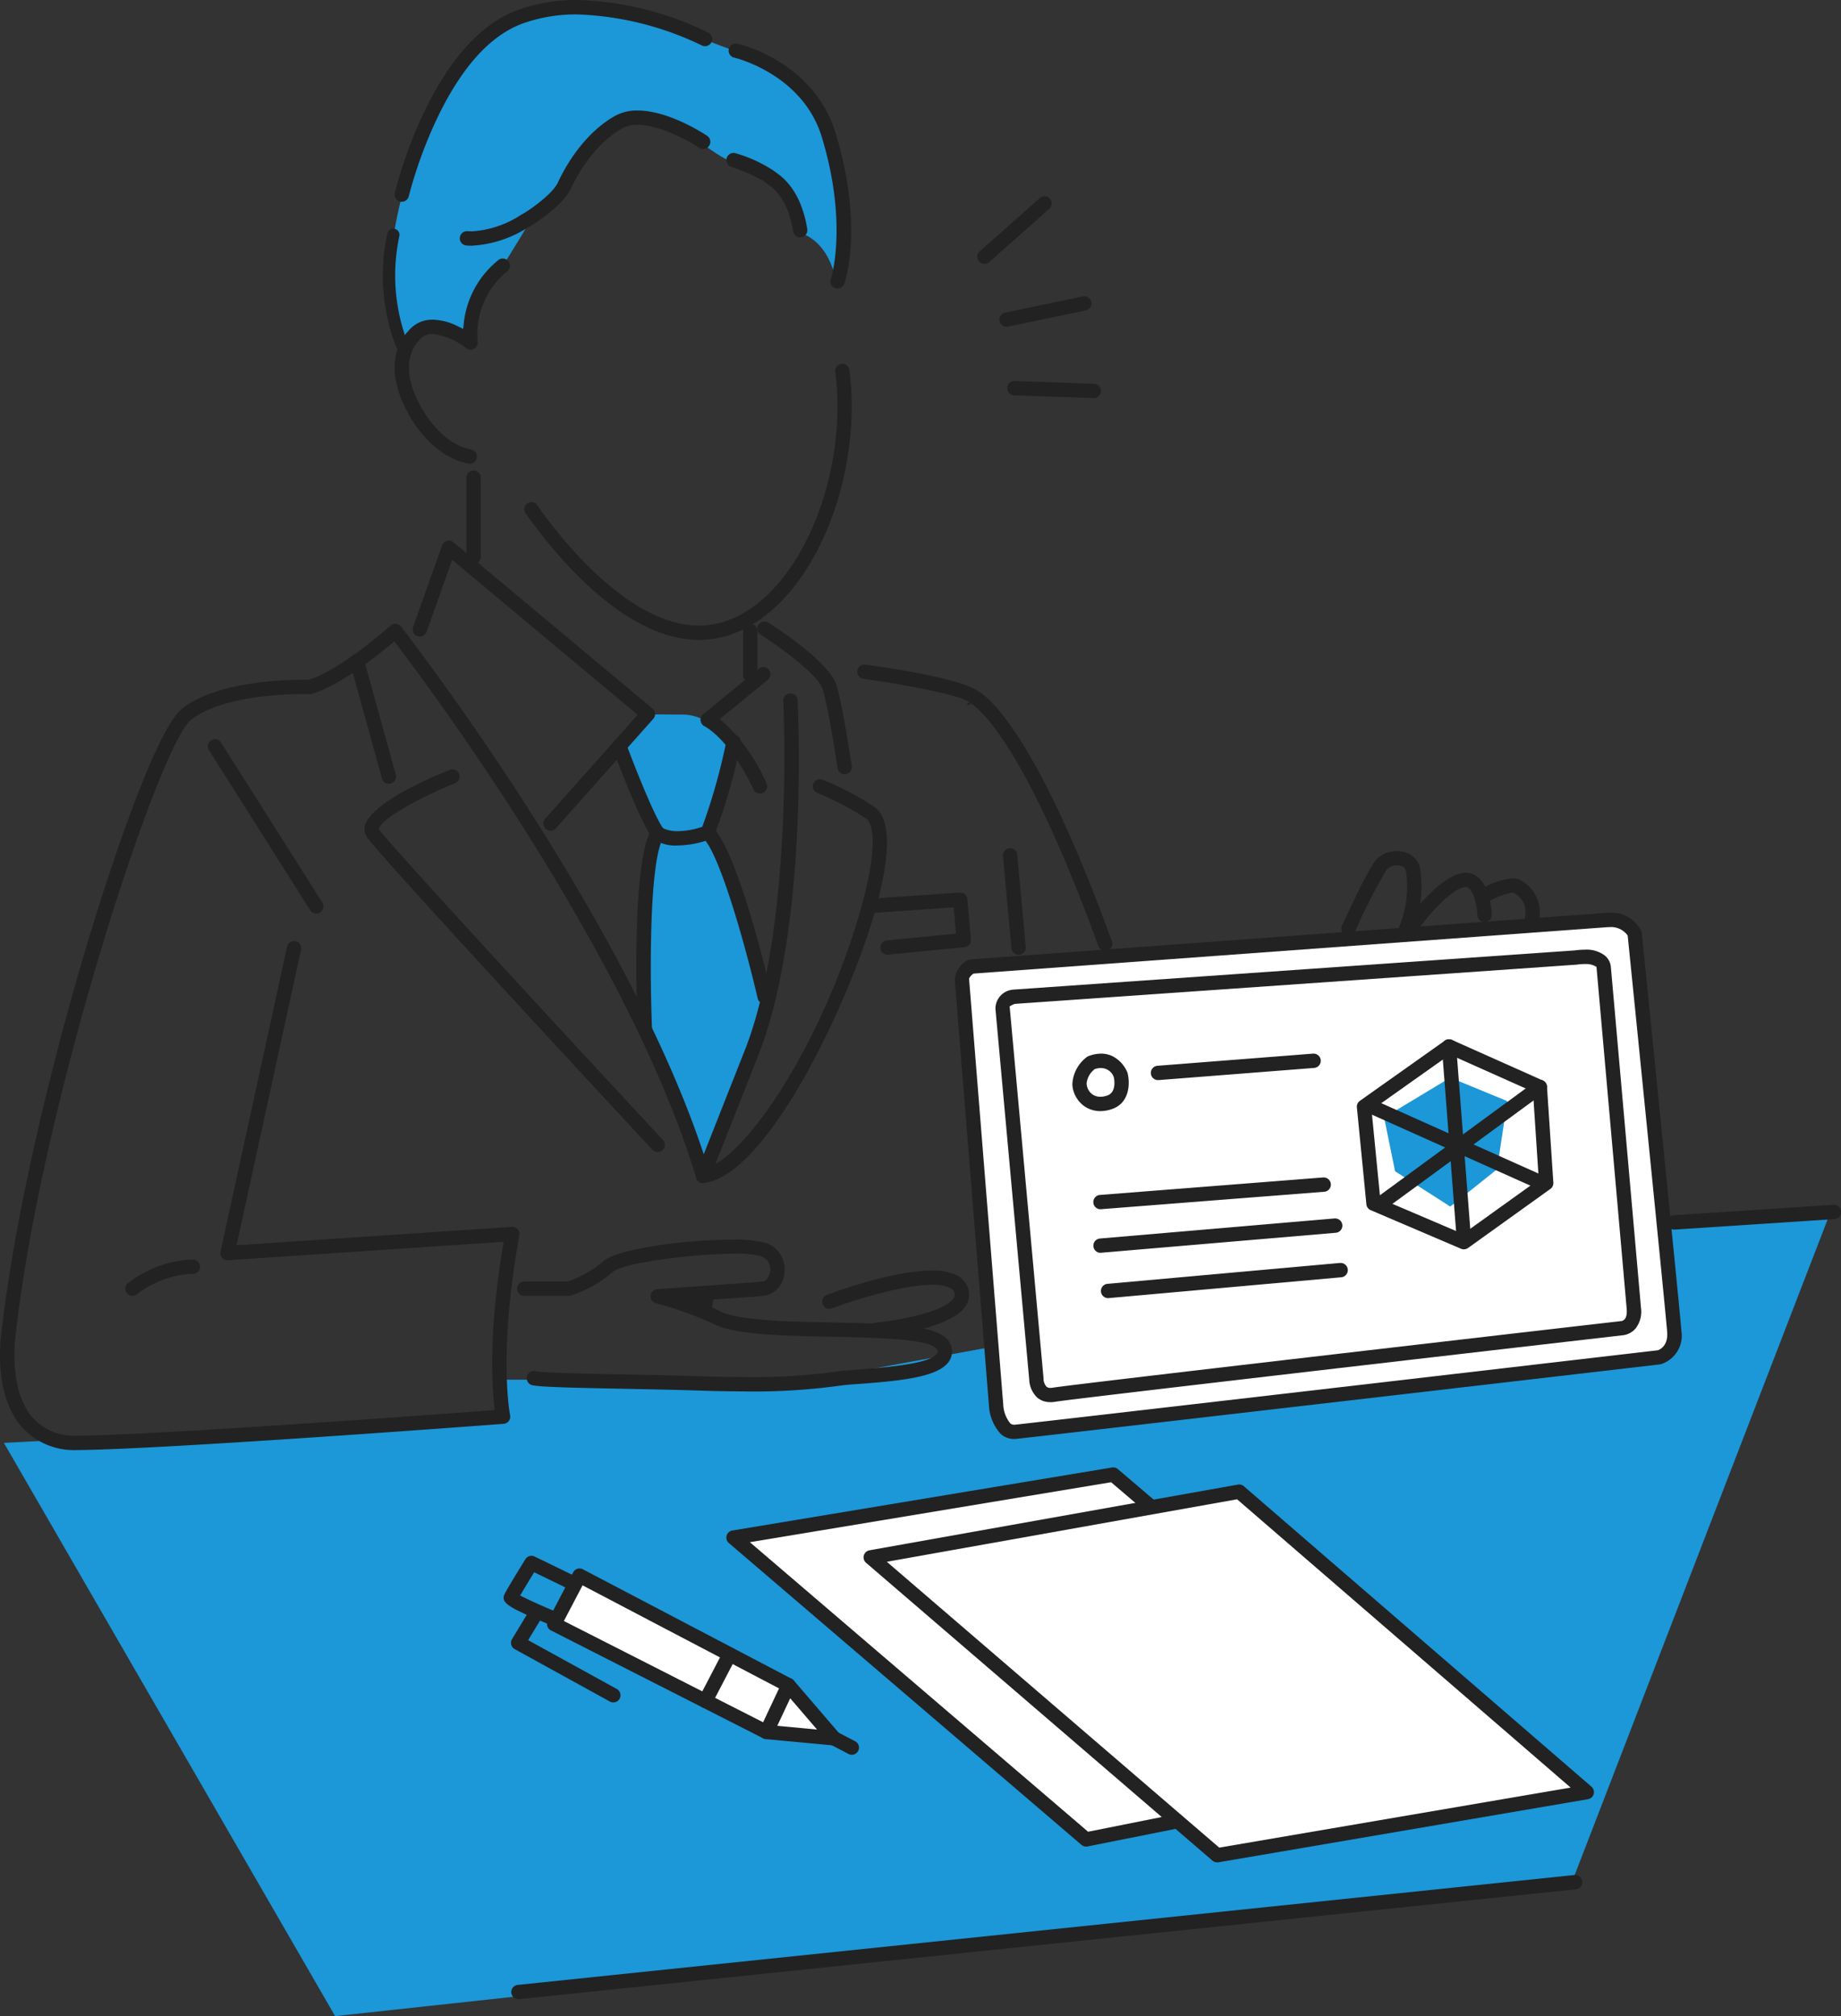 <svg id="グループ_8028" data-name="グループ 8028" xmlns="http://www.w3.org/2000/svg" xmlns:xlink="http://www.w3.org/1999/xlink" viewBox="0 0 205.505 225">
  <rect x="0" y="0" width="205.505" height="225" fill="#333333" stroke="none"/>
  <defs>
    <clipPath id="clip-path">
      <path id="パス_6226" data-name="パス 6226" d="M0,0H205.505V225H0Z" fill="none"/>
    </clipPath>
  </defs>
  <path id="パス_5474" data-name="パス 5474" d="M187.055,297.257,91.231,314.81H55.916l.387,4.128L.952,321.861l36.974,63.973,138.061-14.953,28.864-74.792Z" transform="translate(-0.517 -160.834)" fill="#1c97d8"/>
  <g id="グループ_8027" data-name="グループ 8027">
    <g id="マスクグループ_21556" data-name="マスクグループ 21556" clip-path="url(#clip-path)">
      <path id="パス_5536" data-name="パス 5536" d="M89.419,26.011c-1.529-2.012-1.09-3.284-1.666-4.333s-4.284-3.25-5.54-3.46-3.794-2.177-3.794-2.177S72.257,12.534,69.8,13.2s-5.488,5.014-5.488,5.014l-2.8,4.593-2.257,1.628c.19-.051-3.157,5.289-3.157,5.289s-2.9.9-3.834,8.32c.027-.021-2.752-2.155-4.835-1.5a3.375,3.375,0,0,0-2.231,2.89,21.031,21.031,0,0,1-1.606-10.607,50.817,50.817,0,0,1,2.034-9.646S50.184,4.4,57.928,1.962s16.819-.276,21.047,2.587c.094.016,2.425.951,3.238,1.165a14.842,14.842,0,0,1,11.232,12.5c1.509,10.207.581,11.195,0,13.7C93.348,31.846,93.015,27.332,89.419,26.011Z" fill="#1c97d8"/>
      <path id="パス_5475" data-name="パス 5475" d="M97.233,22.52a.822.822,0,0,1-.185-.021.8.8,0,0,1-.593-.963c.164-.688,4.118-16.893,13.721-20.418A19.463,19.463,0,0,1,116.9,0a35.364,35.364,0,0,1,14.575,3.658.8.8,0,0,1-.739,1.418,34.588,34.588,0,0,0-13.885-3.468,17.732,17.732,0,0,0-6.122,1.011c-3.679,1.351-6.934,5-9.674,10.839A50.122,50.122,0,0,0,98.009,21.9a.8.8,0,0,1-.777.616" transform="translate(-52.381 0.001)" fill="#222"/>
      <path id="パス_5476" data-name="パス 5476" d="M190.253,37.982a.787.787,0,0,1-.339-.076.8.8,0,0,1-.383-1.063c.072-.184,1.87-6.248-1.031-15.774-2.138-7.02-9.663-8.828-9.739-8.846a.8.8,0,1,1,.36-1.557c.347.08,8.5,2.046,10.908,9.937,3.144,10.327,1.137,16.516.948,16.921a.8.8,0,0,1-.725.459" transform="translate(-96.766 -5.781)" fill="#222"/>
      <path id="パス_5477" data-name="パス 5477" d="M185.742,46.788a.8.8,0,0,1-.788-.671c-.6-3.67-2.191-4.808-2.87-5.294a2.9,2.9,0,0,1-.369-.293,20.033,20.033,0,0,0-3.68-1.613.8.8,0,0,1,.265-1.554.789.789,0,0,1,.265.046,15.466,15.466,0,0,1,4.262,1.972c.064.053.1.08.145.11l.042.031c.769.55,2.81,2.011,3.517,6.336a.8.8,0,0,1-.659.918.845.845,0,0,1-.131.011" transform="translate(-96.418 -20.296)" fill="#222"/>
      <path id="パス_5478" data-name="パス 5478" d="M113.76,42.093c-.2,0-.391-.007-.589-.022a.8.8,0,0,1,.057-1.6c.021,0,.043,0,.064,0q.242.018.479.018a11.239,11.239,0,0,0,5.409-1.806c.123-.073.224-.132.3-.175.839-.465,3.3-2.233,3.869-3.469.719-1.557,2.78-5.4,6.38-7.434a5.054,5.054,0,0,1,2.517-.6c3.431,0,7.311,2.524,7.741,2.812a.8.8,0,1,1-.888,1.33c-1.064-.708-4.37-2.547-6.864-2.547a3.457,3.457,0,0,0-1.72.4c-3.285,1.857-5.2,5.606-5.715,6.712-.808,1.75-3.628,3.667-4.552,4.2-.061.034-.143.081-.239.138a12.921,12.921,0,0,1-6.251,2.04" transform="translate(-61.073 -14.671)" fill="#222"/>
      <path id="パス_5479" data-name="パス 5479" d="M104.827,86.033a.81.81,0,0,1-.154-.015c-4.268-.835-6.583-5.3-6.832-5.806-2.951-5.487-.435-8.431.1-8.966l.031-.034a3.341,3.341,0,0,1,2.224-1.229,3.945,3.945,0,0,1,.481-.029,6.612,6.612,0,0,1,2.824.745l.58.28.072-.64a10.448,10.448,0,0,1,3.929-7.09A.8.8,0,0,1,109,64.556a9.012,9.012,0,0,0-3.29,7.884.8.8,0,0,1-1.292.689,7.512,7.512,0,0,0-3.744-1.576,2.514,2.514,0,0,0-.291.016,1.713,1.713,0,0,0-1.206.691.813.813,0,0,1-.106.111c-.113.107-2.38,2.351.178,7.088.038.078,2.116,4.282,5.727,4.989a.8.8,0,0,1-.152,1.584" transform="translate(-52.381 -34.278)" fill="#222"/>
      <path id="パス_5480" data-name="パス 5480" d="M95.651,69.484a.684.684,0,0,1-.629-.413A22.053,22.053,0,0,1,94.04,56.4a.682.682,0,0,1,.666-.53.673.673,0,0,1,.156.018.686.686,0,0,1,.513.822,20.969,20.969,0,0,0,.9,11.818.686.686,0,0,1-.629.957" transform="translate(-50.8 -30.348)" fill="#222"/>
      <path id="パス_5481" data-name="パス 5481" d="M145.068,119.7c-9.9,0-18.867-13.564-19.332-14.1a.8.8,0,0,1,1.2-1.051c.111.126,8.995,13.551,18.116,13.551.209,0,.416-.006.622-.019,3.036-.193,5.976-1.913,8.5-4.976,4.718-5.72,7.178-15.087,6.12-23.31a.8.8,0,0,1,.691-.895.755.755,0,0,1,.1-.007.8.8,0,0,1,.79.7c1.111,8.634-1.49,18.492-6.472,24.531-2.814,3.412-6.145,5.332-9.634,5.553-.236.015-.474.023-.712.023" transform="translate(-67.056 -48.288)" fill="#222"/>
      <path id="パス_5482" data-name="パス 5482" d="M150.543,178.074s2.857,7.713,4.271,9.711c0,0,1.526,1.348,5.58-.066a60.975,60.975,0,0,0,2.892-10.137s-2.233-3.029-5.3-3.029-4.157-.175-4.747.487l-2.7,3.033" transform="translate(-81.774 -94.805)" fill="#1c97d8"/>
      <path id="パス_5483" data-name="パス 5483" d="M114.78,125.385a.8.8,0,0,1-.8-.8v-8.841a.8.8,0,1,1,1.6,0v8.841a.8.8,0,0,1-.8.8" transform="translate(-61.914 -62.437)" fill="#222"/>
      <path id="パス_5484" data-name="パス 5484" d="M116.228,164.448a.8.8,0,0,1-.6-1.331l10.32-11.6-20.7-17.293-2.86,8.033a.8.8,0,0,1-.753.531.79.79,0,0,1-.268-.047.8.8,0,0,1-.485-1.021l3.245-9.114a.8.8,0,0,1,.542-.5.812.812,0,0,1,.21-.027.8.8,0,0,1,.513.185l22.219,18.557a.8.8,0,0,1,.085,1.145L116.826,164.18a.8.8,0,0,1-.6.268" transform="translate(-54.772 -71.744)" fill="#222"/>
      <path id="パス_5485" data-name="パス 5485" d="M182.393,158.945a.8.8,0,0,1-.8-.8v-4.957a.8.8,0,0,1,1.6,0v4.957a.8.8,0,0,1-.8.8" transform="translate(-98.641 -82.777)" fill="#222"/>
      <path id="パス_5486" data-name="パス 5486" d="M162.437,203.989l-4.689.367-1.8,20.536,6.981,16.4,7.085-18.7s-2.985-19.286-7.574-18.609" transform="translate(-84.708 -110.796)" fill="#1c97d8"/>
      <path id="パス_5487" data-name="パス 5487" d="M177.824,177.085a.8.8,0,0,1-.724-.459c-2.612-5.552-5.339-6.987-5.453-7.046a.819.819,0,0,1-.454-.632.8.8,0,0,1,.28-.714l6.221-5.087a.787.787,0,0,1,.5-.18.8.8,0,0,1,.508,1.418l-5.364,4.386.413.355a20.134,20.134,0,0,1,4.791,6.818.8.8,0,0,1-.722,1.14" transform="translate(-92.988 -88.523)" fill="#222"/>
      <path id="パス_5488" data-name="パス 5488" d="M156.941,191.836a4.278,4.278,0,0,1-2.794-.776.8.8,0,0,1-.124-.138c-1.167-1.649-3.294-7-4.367-9.894a.8.8,0,1,1,1.5-.555c.026.071,2.648,7.128,4.031,9.313l.071.113.121.056a3.7,3.7,0,0,0,1.558.286,8.792,8.792,0,0,0,2.5-.418l.217-.065.079-.211a66.6,66.6,0,0,0,2.636-9.45.8.8,0,0,1,.781-.636.841.841,0,0,1,.165.017.8.8,0,0,1,.619.946,61.7,61.7,0,0,1-2.938,10.283.8.8,0,0,1-.473.444,11.009,11.009,0,0,1-3.579.686" transform="translate(-81.265 -97.481)" fill="#222"/>
      <path id="パス_5489" data-name="パス 5489" d="M194.83,168.9a.8.8,0,0,1-.789-.682c-.041-.272-1-6.614-1.668-8.826-.452-1.493-4.474-4.5-6.9-6.044a.8.8,0,1,1,.858-1.349c3.128,1.987,6.991,4.995,7.577,6.93.727,2.4,1.708,8.986,1.718,9.052a.8.8,0,0,1-.672.909.763.763,0,0,1-.12.009" transform="translate(-100.544 -82.497)" fill="#222"/>
      <path id="パス_5490" data-name="パス 5490" d="M8.669,244.6a7.852,7.852,0,0,1-6.286-2.621C-.813,238.24.09,231.889.2,231.177c1.273-11.218,4.786-27.143,9.4-42.618,3.272-10.972,8.037-24.542,10.7-26.674,3.769-3.018,11.331-3.252,13.559-3.252.232,0,.417,0,.548.005h.077l.074-.024c3.668-1.2,8.984-5.973,9.037-6.021a.8.8,0,0,1,.536-.2l.069,0a.8.8,0,0,1,.559.3c.065.085,6.7,8.622,14.172,20.276,6.234,9.721,14.631,24.11,19.227,37.456l.4,1.17,4.444-11.259C88.67,186.4,87.447,161.251,87.434,161a.8.8,0,0,1,.756-.841l.048,0a.8.8,0,0,1,.792.757c.055,1.042,1.283,25.686-4.537,40.021L79.217,214.3a.8.8,0,0,1-1.51-.065c-4.16-13.944-13.229-29.654-20.1-40.377-5.919-9.231-11.269-16.449-13.295-19.123l-.29-.383-.368.308c-1.623,1.361-5.732,4.624-8.827,5.547a.822.822,0,0,1-.23.033c-.084,0-.3-.007-.659-.007-2.114,0-9.273.209-12.633,2.9-3.565,2.855-16.6,42.531-19.51,68.235l-.006.047c-.01.058-1.009,6.234,1.818,9.536A6.206,6.206,0,0,0,8.634,243h.138c8.757-.081,39.839-2.363,45.982-2.819l.474-.035-.054-.472c-.3-2.67-.585-8.524.956-17.744l.1-.57L25.453,223.42l-.05,0a.791.791,0,0,1-.609-.278.8.8,0,0,1-.176-.692l7.427-34.025a.8.8,0,0,1,.78-.629.811.811,0,0,1,.172.019.8.8,0,0,1,.61.951l-7.2,32.985,30.73-2.053.05,0a.8.8,0,0,1,.789.943c-2.4,13.174-1.05,20.008-1.036,20.075a.8.8,0,0,1-.722.962c-1.533.116-37.66,2.833-47.434,2.924Z" transform="translate(0 -82.777)" fill="#222"/>
      <path id="パス_5491" data-name="パス 5491" d="M178.332,221.571a.8.8,0,0,1-.777-.619c-1.407-6.076-4.311-16.311-6.113-17.9a.8.8,0,0,1,1.059-1.2c2.109,1.865,4.88,11.261,6.612,18.741a.8.8,0,0,1-.78.98" transform="translate(-92.979 -109.534)" fill="#222"/>
      <path id="パス_5492" data-name="パス 5492" d="M156.444,225.289a.8.8,0,0,1-.8-.766c-.365-8.609-.177-19.629,1.551-22.358a.8.8,0,1,1,1.351.855c-1.7,2.687-1.518,16.385-1.3,21.436a.8.8,0,0,1-.765.832Z" transform="translate(-84.462 -109.613)" fill="#222"/>
      <path id="パス_5493" data-name="パス 5493" d="M170.834,235.438a.8.8,0,0,1-.089-1.594c4.522-.514,13.637-14.2,17.83-29.448,1.676-6.094,1.354-8.964.495-9.618a31.286,31.286,0,0,0-5.47-2.864.8.8,0,0,1-.442-.434.8.8,0,0,1,1.041-1.048,32.348,32.348,0,0,1,5.839,3.073c1.751,1.332,1.778,5.138.08,11.313-2.74,9.962-12,29.8-19.192,30.615a.867.867,0,0,1-.092.005" transform="translate(-92.363 -103.409)" fill="#222"/>
      <path id="パス_5494" data-name="パス 5494" d="M62.872,200.016a.8.8,0,0,1-.677-.372L50.879,181.762a.8.8,0,0,1,1.351-.855l11.317,17.882a.8.8,0,0,1-.675,1.227" transform="translate(-27.57 -98.065)" fill="#222"/>
      <path id="パス_5495" data-name="パス 5495" d="M31.427,311.768a.8.8,0,0,1-.5-1.423,12.648,12.648,0,0,1,6.976-2.622c.089,0,.178,0,.267,0a.8.8,0,0,1-.009,1.6c-.115,0-.194,0-.273,0a10.937,10.937,0,0,0-5.959,2.269.793.793,0,0,1-.5.177" transform="translate(-16.636 -167.153)" fill="#222"/>
      <path id="パス_5496" data-name="パス 5496" d="M89.848,174.279a.8.8,0,0,1-.77-.587l-3.559-12.86a.8.8,0,1,1,1.541-.426l3.559,12.859a.8.8,0,0,1-.771,1.013" transform="translate(-46.438 -86.813)" fill="#222"/>
      <path id="パス_5497" data-name="パス 5497" d="M121.8,230.671a.79.79,0,0,1-.585-.255c-3.109-3.343-30.416-32.722-31.859-34.887a1.64,1.64,0,0,1-.191-1.424c.19-.614,1.432-2.867,9.43-6.077a.806.806,0,0,1,.3-.057.8.8,0,0,1,.3,1.541c-3.522,1.414-7.619,3.6-8.379,4.813l-.17.271.2.253c1.977,2.534,19.949,22.007,31.546,34.477a.8.8,0,0,1-.585,1.344" transform="translate(-48.39 -102.105)" fill="#222"/>
      <path id="パス_5498" data-name="パス 5498" d="M237.142,194.321a.8.8,0,0,1-.751-.528c-4.445-12.273-7.987-18.909-10.174-22.315-2.361-3.676-3.757-4.577-3.909-4.668a.877.877,0,0,1-.263-.2l-.032-.036-.026-.019.126.3h-.455l.311-.315c-1.182-.856-7.869-2.045-11.813-2.593a.8.8,0,0,1,.109-1.591.843.843,0,0,1,.111.008c6.948.967,11.461,2.046,12.707,3.038l.023.019.026.016c1,.6,6.411,4.754,14.762,27.808a.8.8,0,0,1-.752,1.072" transform="translate(-113.78 -88.193)" fill="#222"/>
      <path id="パス_5499" data-name="パス 5499" d="M213.743,225a.8.8,0,0,1-.076-1.6l7.667-.75-.255-2.933-9.2.634c-.025,0-.045,0-.066,0a.8.8,0,0,1-.044-1.6l9.988-.687.063,0a.792.792,0,0,1,.789.731l.392,4.5a.8.8,0,0,1-.719.865l-8.455.826a.77.77,0,0,1-.079,0" transform="translate(-114.625 -118.453)" fill="#222"/>
      <path id="パス_5500" data-name="パス 5500" d="M246.822,219.11a.8.8,0,0,1-.794-.726l-.947-10.28a.8.8,0,0,1,.723-.869c.023,0,.048,0,.072,0a.806.806,0,0,1,.8.726l.946,10.28a.8.8,0,0,1-.722.869c-.025,0-.05,0-.075,0" transform="translate(-133.124 -112.567)" fill="#222"/>
      <path id="パス_5501" data-name="パス 5501" d="M151.794,319.787c-1.623,0-3.372-.032-5.2-.094-2.284-.077-5.132-.133-7.886-.187-6.623-.13-9.829-.213-10.662-.416a.8.8,0,0,1,.188-1.577.79.79,0,0,1,.19.023c.738.17,4.9.264,10.26.37h.059c2.759.054,5.612.11,7.906.188,1.814.062,3.546.093,5.148.093a68.448,68.448,0,0,0,10.1-.591c.269-.037.492-.067.674-.087.525-.059,1.2-.109,1.98-.166,5.444-.4,8.029-.924,8.657-1.74l.174-.226-.106-.213-.016-.068-.079-.085c-.863-.938-4.8-1.19-11.767-1.326-5.51-.108-10.707-.209-13.085-1.412a40.793,40.793,0,0,0-6.47-2.327.8.8,0,0,1,.145-1.571l.06,0c1.7-.119,10.255-.716,11.727-.844.366-.031.73-.537.811-1.127a1.488,1.488,0,0,0-1.022-1.694,9.586,9.586,0,0,0-2.9-.292c-4.244,0-12.373.952-13.637,2.036a13.46,13.46,0,0,1-4.687,2.637.791.791,0,0,1-.233.035h-4.951a.8.8,0,1,1,0-1.6h4.825l.073-.025a11.8,11.8,0,0,0,3.868-2.2c1.468-1.375,8.943-2.442,14.394-2.442a13.448,13.448,0,0,1,3.809.358,3.093,3.093,0,0,1,2.044,3.408,2.709,2.709,0,0,1-2.257,2.5c-.624.055-2.527.195-5.654.418l-.151.873c.321.141.633.287.927.436,2.052,1.038,7.54,1.146,12.382,1.24,7.63.149,12.348.342,13.267,2.348a1.992,1.992,0,0,1-.052,1.888c-1.072,1.814-5.15,2.258-9.971,2.615-.729.053-1.417.1-1.93.161-.164.018-.363.046-.6.078a70.073,70.073,0,0,1-10.345.61" transform="translate(-68.642 -164.507)" fill="#222"/>
      <path id="パス_5502" data-name="パス 5502" d="M206.989,317.828a.8.8,0,0,1-.076-1.6c1.869-.182,7.467-1.064,8.638-2.676a.682.682,0,0,0,.145-.584.878.878,0,0,0-.495-.607A4.174,4.174,0,0,0,213.24,312c-2.912,0-7.871,1.369-11.245,2.64a.8.8,0,0,1-.565-1.5c1.206-.455,7.44-2.725,11.718-2.725a6.029,6.029,0,0,1,2.815.537,2.478,2.478,0,0,1,1.3,1.672,2.271,2.271,0,0,1-.414,1.866c-1.374,1.888-6.125,2.971-9.777,3.326a.758.758,0,0,1-.079,0" transform="translate(-109.135 -168.62)" fill="#222"/>
      <path id="パス_5503" data-name="パス 5503" d="M234.254,231.444l3.81,47.452s.221,3.148,2.155,2.972,71.848-8.311,71.848-8.311a2.527,2.527,0,0,0,1.7-2.881c-.177-2.424-4.421-44.386-4.421-44.386a2.961,2.961,0,0,0-3.165-1.531l-70.892,5.189s-1.11.587-1.037,1.5" transform="translate(-127.243 -122.081)" fill="#fff"/>
      <path id="パス_5504" data-name="パス 5504" d="M239.926,281.723a2.205,2.205,0,0,1-1.464-.541A5.1,5.1,0,0,1,237.128,278l-3.81-47.444a2.6,2.6,0,0,1,1.46-2.267.807.807,0,0,1,.316-.09l70.891-5.189c.137-.009.272-.014.4-.014a3.683,3.683,0,0,1,3.564,2.048.785.785,0,0,1,.052.214l.039.382c.989,9.786,4.228,41.881,4.384,44.026a3.335,3.335,0,0,1-2.312,3.715.693.693,0,0,1-.1.017c-.7.082-69.925,8.136-71.868,8.313-.077.007-.153.011-.228.011M306.393,224.6c-.094,0-.192,0-.3.01l-70.7,5.176-.112.092a1.358,1.358,0,0,0-.306.336l-.07.123,3.818,47.549a3.582,3.582,0,0,0,.778,2.085.631.631,0,0,0,.425.159l.084,0c1.9-.174,71.02-8.216,71.718-8.3l.055-.006.052-.019c.262-.1,1.109-.531,1-2.015-.167-2.285-3.962-39.848-4.395-44.124l-.012-.117-.067-.1a2.257,2.257,0,0,0-1.967-.849" transform="translate(-126.734 -121.131)" fill="#222"/>
      <path id="パス_5505" data-name="パス 5505" d="M244.155,239.466l3.772,41.378s0,2.122,2,1.768,63.39-7.427,63.39-7.427,1.477-.088,1.3-2.21-3.36-38.038-3.36-38.038,0-1.539-3.094-1.113L245.4,238.2s-1.337.291-1.248,1.261" transform="translate(-132.621 -126.971)" fill="#fff"/>
      <path id="パス_5506" data-name="パス 5506" d="M249.366,282.5A2.221,2.221,0,0,1,247.9,282a2.946,2.946,0,0,1-.9-2.043l-3.77-41.362a2.129,2.129,0,0,1,1.873-2.115.733.733,0,0,1,.113-.016l62.724-4.379a8.36,8.36,0,0,1,1.084-.078,3.352,3.352,0,0,1,2.254.673,1.867,1.867,0,0,1,.651,1.257l.095,1.07c2,22.613,3.162,35.738,3.264,36.957a3.047,3.047,0,0,1-.609,2.327,2.194,2.194,0,0,1-1.4.745c-21.221,2.445-61.756,7.14-63.334,7.418a3.232,3.232,0,0,1-.567.052m59.665-48.9a6.608,6.608,0,0,0-.894.068l-62.752,4.382-.055.018a1.742,1.742,0,0,0-.261.113l-.266.143,3.784,41.5c0,.021,0,.047,0,.073a1.345,1.345,0,0,0,.339.881.663.663,0,0,0,.437.128,1.667,1.667,0,0,0,.288-.027c2.02-.357,62.077-7.277,63.419-7.431h.039l.064-.019c.391-.116.572-.59.51-1.333-.168-2.02-3.108-35.2-3.35-37.932l-.021-.243-.213-.117a2.227,2.227,0,0,0-1.071-.2" transform="translate(-132.113 -126.022)" fill="#222"/>
      <path id="パス_5507" data-name="パス 5507" d="M178.439,367.283l39.353,33.679,41.193-8.216-38.164-32.5Z" transform="translate(-96.927 -195.685)" fill="#fff"/>
      <path id="パス_5508" data-name="パス 5508" d="M217.653,400.811a.8.8,0,0,1-.519-.192L177.781,366.94a.8.8,0,0,1,.389-1.4l42.381-7.034a.8.8,0,0,1,.649.18l38.164,32.5A.8.8,0,0,1,259,392.58L217.81,400.8a.82.82,0,0,1-.157.015m-37.529-33.97,37.754,32.311,39.194-7.817-36.625-31.187Z" transform="translate(-96.418 -194.734)" fill="#222"/>
      <path id="パス_5509" data-name="パス 5509" d="M211.957,371.741l38.667,33.244,41.266-7.045-38.8-33.531Z" transform="translate(-115.133 -197.945)" fill="#fff"/>
      <path id="パス_5510" data-name="パス 5510" d="M250.487,404.833a.8.8,0,0,1-.521-.193L211.3,371.4a.8.8,0,0,1,.381-1.393l41.132-7.333a.787.787,0,0,1,.141-.013.8.8,0,0,1,.522.2l38.8,33.53a.8.8,0,0,1-.388,1.393l-41.266,7.046a.836.836,0,0,1-.135.011m-36.869-33.552,37.106,31.9,39.225-6.7-37.232-32.174Z" transform="translate(-114.625 -196.993)" fill="#222"/>
      <path id="パス_6225" data-name="パス 6225" d="M0,12.268,117.983,0" transform="translate(57.488 210.047)" fill="#fff"/>
      <path id="パス_5511" data-name="パス 5511" d="M125.708,471.934a.8.8,0,0,1-.081-1.594l117.983-12.268a.729.729,0,0,1,.083,0,.8.8,0,0,1,.082,1.594L125.792,471.93a.736.736,0,0,1-.085,0" transform="translate(-67.85 -248.82)" fill="#222"/>
      <path id="パス_5512" data-name="パス 5512" d="M128.472,387.819a.789.789,0,0,1-.307-.062c-4.4-1.838-5.394-2.363-5.038-3.3.094-.25.911-1.628,2.365-3.985a.8.8,0,0,1,1.029-.3l4.413,2.143a.8.8,0,0,1-.7,1.438l-3.759-1.827-.217.354c-.41.671-.8,1.319-1.1,1.819l-.254.424.443.219c.842.416,2.189,1.021,3.433,1.541a.8.8,0,0,1-.308,1.537" transform="translate(-66.846 -206.462)" fill="#222"/>
      <path id="パス_5513" data-name="パス 5513" d="M137.439,384.937l-2.829,5.4,23.7,12.043,7.545.708-5.09-5.926Z" transform="translate(-73.119 -209.096)" fill="#fff"/>
      <path id="パス_5514" data-name="パス 5514" d="M165.636,402.937l-7.543-.707a.787.787,0,0,1-.287-.083L134.11,390.1a.8.8,0,0,1-.346-1.083l2.829-5.4a.8.8,0,0,1,1.079-.337l23.321,12.228a.79.79,0,0,1,.235.187l5.09,5.926a.8.8,0,0,1-.606,1.321c-.026,0-.051,0-.077,0m-30.08-13.892,22.838,11.607,5.422.508-3.7-4.308-22.476-11.786Z" transform="translate(-72.61 -208.145)" fill="#222"/>
      <path id="パス_5515" data-name="パス 5515" d="M136.292,403.323a.79.79,0,0,1-.385-.1l-10.622-5.848a.8.8,0,0,1-.3-1.114l1.9-3.142a.8.8,0,0,1,1.369.827l-1.469,2.429,9.894,5.446a.8.8,0,0,1,.315,1.086.8.8,0,0,1-.7.414" transform="translate(-67.829 -213.331)" fill="#222"/>
      <path id="パス_5516" data-name="パス 5516" d="M171.423,409.565a.8.8,0,0,1-.708-1.169l2.554-4.905a.8.8,0,0,1,.711-.43.8.8,0,0,1,.761.559.8.8,0,0,1-.053.609l-2.554,4.906a.8.8,0,0,1-.711.431" transform="translate(-92.682 -218.94)" fill="#222"/>
      <path id="パス_5517" data-name="パス 5517" d="M186.343,416.774a.8.8,0,0,1-.722-1.14l2.454-5.219a.8.8,0,0,1,.725-.459.8.8,0,0,1,.722,1.14l-2.454,5.219a.8.8,0,0,1-.724.46" transform="translate(-100.787 -222.685)" fill="#222"/>
      <path id="パス_5518" data-name="パス 5518" d="M204.843,425.566a.8.8,0,0,1-.37-.091l-1.985-1.038a.8.8,0,0,1,.741-1.417l1.985,1.037a.8.8,0,0,1-.371,1.509" transform="translate(-109.757 -229.732)" fill="#222"/>
      <path id="パス_5519" data-name="パス 5519" d="M343.515,277.344a.8.8,0,0,1-.314-.064l-10.088-4.31a.8.8,0,0,1-.482-.657L331.57,261.5a.8.8,0,0,1,.333-.73l9.49-6.722a.8.8,0,0,1,.788-.078l10.138,4.526a.8.8,0,0,1,.471.677L353.5,269.9a.8.8,0,0,1-.332.7l-9.186,6.589a.793.793,0,0,1-.466.15M333.207,261.8l.969,9.883,9.239,3.946,8.459-6.068-.646-9.808-9.281-4.144Z" transform="translate(-180.105 -137.915)" fill="#222"/>
      <path id="パス_5520" data-name="パス 5520" d="M338.224,267.722l1.226,6,6.163,3.939,5.212-4.154,1.154-7.611-6.366-2.624Z" transform="translate(-183.721 -143.006)" fill="#1c97d8"/>
      <path id="パス_5521" data-name="パス 5521" d="M354.8,277.006a.8.8,0,0,1-.8-.738l-1.659-21.508a.8.8,0,0,1,.735-.859h.047a.8.8,0,0,1,.812.736l1.659,21.508a.8.8,0,0,1-.735.859Z" transform="translate(-191.39 -137.917)" fill="#222"/>
      <path id="パス_5522" data-name="パス 5522" d="M352.909,278.583a.8.8,0,0,1-.325-.07l-19.293-8.638a.8.8,0,1,1,.652-1.46l19.294,8.638a.8.8,0,0,1,.4,1.056.8.8,0,0,1-.73.473" transform="translate(-180.784 -145.763)" fill="#222"/>
      <path id="パス_5523" data-name="パス 5523" d="M336.445,278.417a.8.8,0,0,1-.473-1.444l17.765-13.013a.8.8,0,0,1,1.117.173.8.8,0,0,1-.173,1.117l-17.765,13.013a.8.8,0,0,1-.471.154" transform="translate(-182.32 -143.298)" fill="#222"/>
      <path id="パス_5524" data-name="パス 5524" d="M267.977,291.206a.8.8,0,0,1-.8-.737.8.8,0,0,1,.734-.859l24.914-1.952c.023,0,.045,0,.067,0a.791.791,0,0,1,.793.737.8.8,0,0,1-.735.859L268.041,291.2l-.064,0" transform="translate(-145.13 -156.253)" fill="#222"/>
      <path id="パス_5525" data-name="パス 5525" d="M267.977,301.508a.8.8,0,0,1-.795-.731.8.8,0,0,1,.728-.865l26.163-2.239.065,0a.8.8,0,0,1,.071,1.6L268.047,301.5l-.069,0" transform="translate(-145.13 -161.692)" fill="#222"/>
      <path id="パス_5526" data-name="パス 5526" d="M269.828,312.472a.8.8,0,0,1-.794-.728.8.8,0,0,1,.724-.868l25.925-2.329c.02,0,.042,0,.065,0a.8.8,0,0,1,.077,1.6L269.9,312.468c-.022,0-.047,0-.073,0" transform="translate(-146.136 -167.599)" fill="#222"/>
      <path id="パス_5527" data-name="パス 5527" d="M282.094,260.363a.8.8,0,0,1-.061-1.6l17.333-1.354c.02,0,.041,0,.062,0a.8.8,0,0,1,.8.737.8.8,0,0,1-.735.859l-17.333,1.354-.064,0" transform="translate(-152.798 -139.823)" fill="#222"/>
      <path id="パス_5528" data-name="パス 5528" d="M265.169,263.826a3.1,3.1,0,0,1-1.732-.507,3.193,3.193,0,0,1-1.4-2.469,4.03,4.03,0,0,1,1.606-3.051.777.777,0,0,1,.2-.113,3.909,3.909,0,0,1,1.39-.274,2.979,2.979,0,0,1,1.235.259,3.546,3.546,0,0,1,1.709,1.835c.009.026.018.053.026.082.277,1.084.27,3.315-1.739,4.008a4,4,0,0,1-1.3.229m.061-4.81a2.119,2.119,0,0,0-.592.09l-.105.031-.08.075a2.3,2.3,0,0,0-.819,1.519,1.591,1.591,0,0,0,.682,1.252,1.532,1.532,0,0,0,.857.243h0a2.4,2.4,0,0,0,.775-.14c.651-.224.924-.973.731-2l-.011-.055-.023-.051a1.511,1.511,0,0,0-1.416-.959" transform="translate(-142.334 -139.825)" fill="#222"/>
      <path id="パス_5529" data-name="パス 5529" d="M239.621,55.5a.8.8,0,0,1-.8-.847.791.791,0,0,1,.268-.55l6.7-5.94a.8.8,0,1,1,1.061,1.2l-6.7,5.94a.8.8,0,0,1-.529.2" transform="translate(-129.726 -26.053)" fill="#222"/>
      <path id="パス_5530" data-name="パス 5530" d="M245.009,75.784a.8.8,0,0,1-.162-1.582l8.677-1.809a.8.8,0,0,1,.945.619.8.8,0,0,1-.619.946l-8.677,1.809a.8.8,0,0,1-.164.017" transform="translate(-132.653 -39.314)" fill="#222"/>
      <path id="パス_5531" data-name="パス 5531" d="M246.925,94.685a.8.8,0,0,1,.041-1.6l8.842.306a.8.8,0,0,1-.027,1.6Z" transform="translate(-133.709 -50.564)" fill="#222"/>
      <path id="パス_5532" data-name="パス 5532" d="M335,217.381a.8.8,0,0,1-.734-1.115,11.708,11.708,0,0,0,.717-6.089.768.768,0,0,0-.6-.607,1.5,1.5,0,0,0-.406-.053,1.618,1.618,0,0,0-1.128.426,62.6,62.6,0,0,0-3.559,6.971.8.8,0,0,1-1.06.394.8.8,0,0,1-.393-1.059c1.871-4.084,3.317-6.858,3.868-7.423a3.2,3.2,0,0,1,2.26-.91,3.119,3.119,0,0,1,.854.117,2.373,2.373,0,0,1,1.728,1.8,13.343,13.343,0,0,1-.809,7.067.8.8,0,0,1-.735.485" transform="translate(-178.037 -112.938)" fill="#222"/>
      <path id="パス_5533" data-name="パス 5533" d="M345.13,219.322a.8.8,0,0,1-.64-1.277c1.554-2.081,4.023-4.585,5.867-4.8a2.428,2.428,0,0,1,.275-.016,2.154,2.154,0,0,1,1.439.541c1.341,1.152,1.476,3.833,1.487,4.135a.8.8,0,0,1-.77.829h0a.815.815,0,0,1-.828-.77c-.024-.588-.246-2.395-.932-2.982a.579.579,0,0,0-.4-.153l-.088.005c-1.323.152-3.629,2.635-4.774,4.166a.8.8,0,0,1-.641.32" transform="translate(-187.039 -115.826)" fill="#222"/>
      <path id="パス_5534" data-name="パス 5534" d="M367.075,220.055a.8.8,0,0,1-.767-1.028,2.39,2.39,0,0,0-1.143-2.778l-.128-.087-.155.01a8.67,8.67,0,0,0-2.658,1.035.8.8,0,1,1-.787-1.391,7.922,7.922,0,0,1,3.527-1.235,1.708,1.708,0,0,1,.906.22,4.067,4.067,0,0,1,1.971,4.683.8.8,0,0,1-.766.571" transform="translate(-196.11 -116.559)" fill="#222"/>
      <path id="パス_5535" data-name="パス 5535" d="M408.212,297.106a.8.8,0,0,1-.051-1.6l17.8-1.168.051,0a.8.8,0,0,1,.053,1.6l-17.8,1.168Z" transform="translate(-221.305 -159.883)" fill="#222"/>
    </g>
  </g>
</svg>
